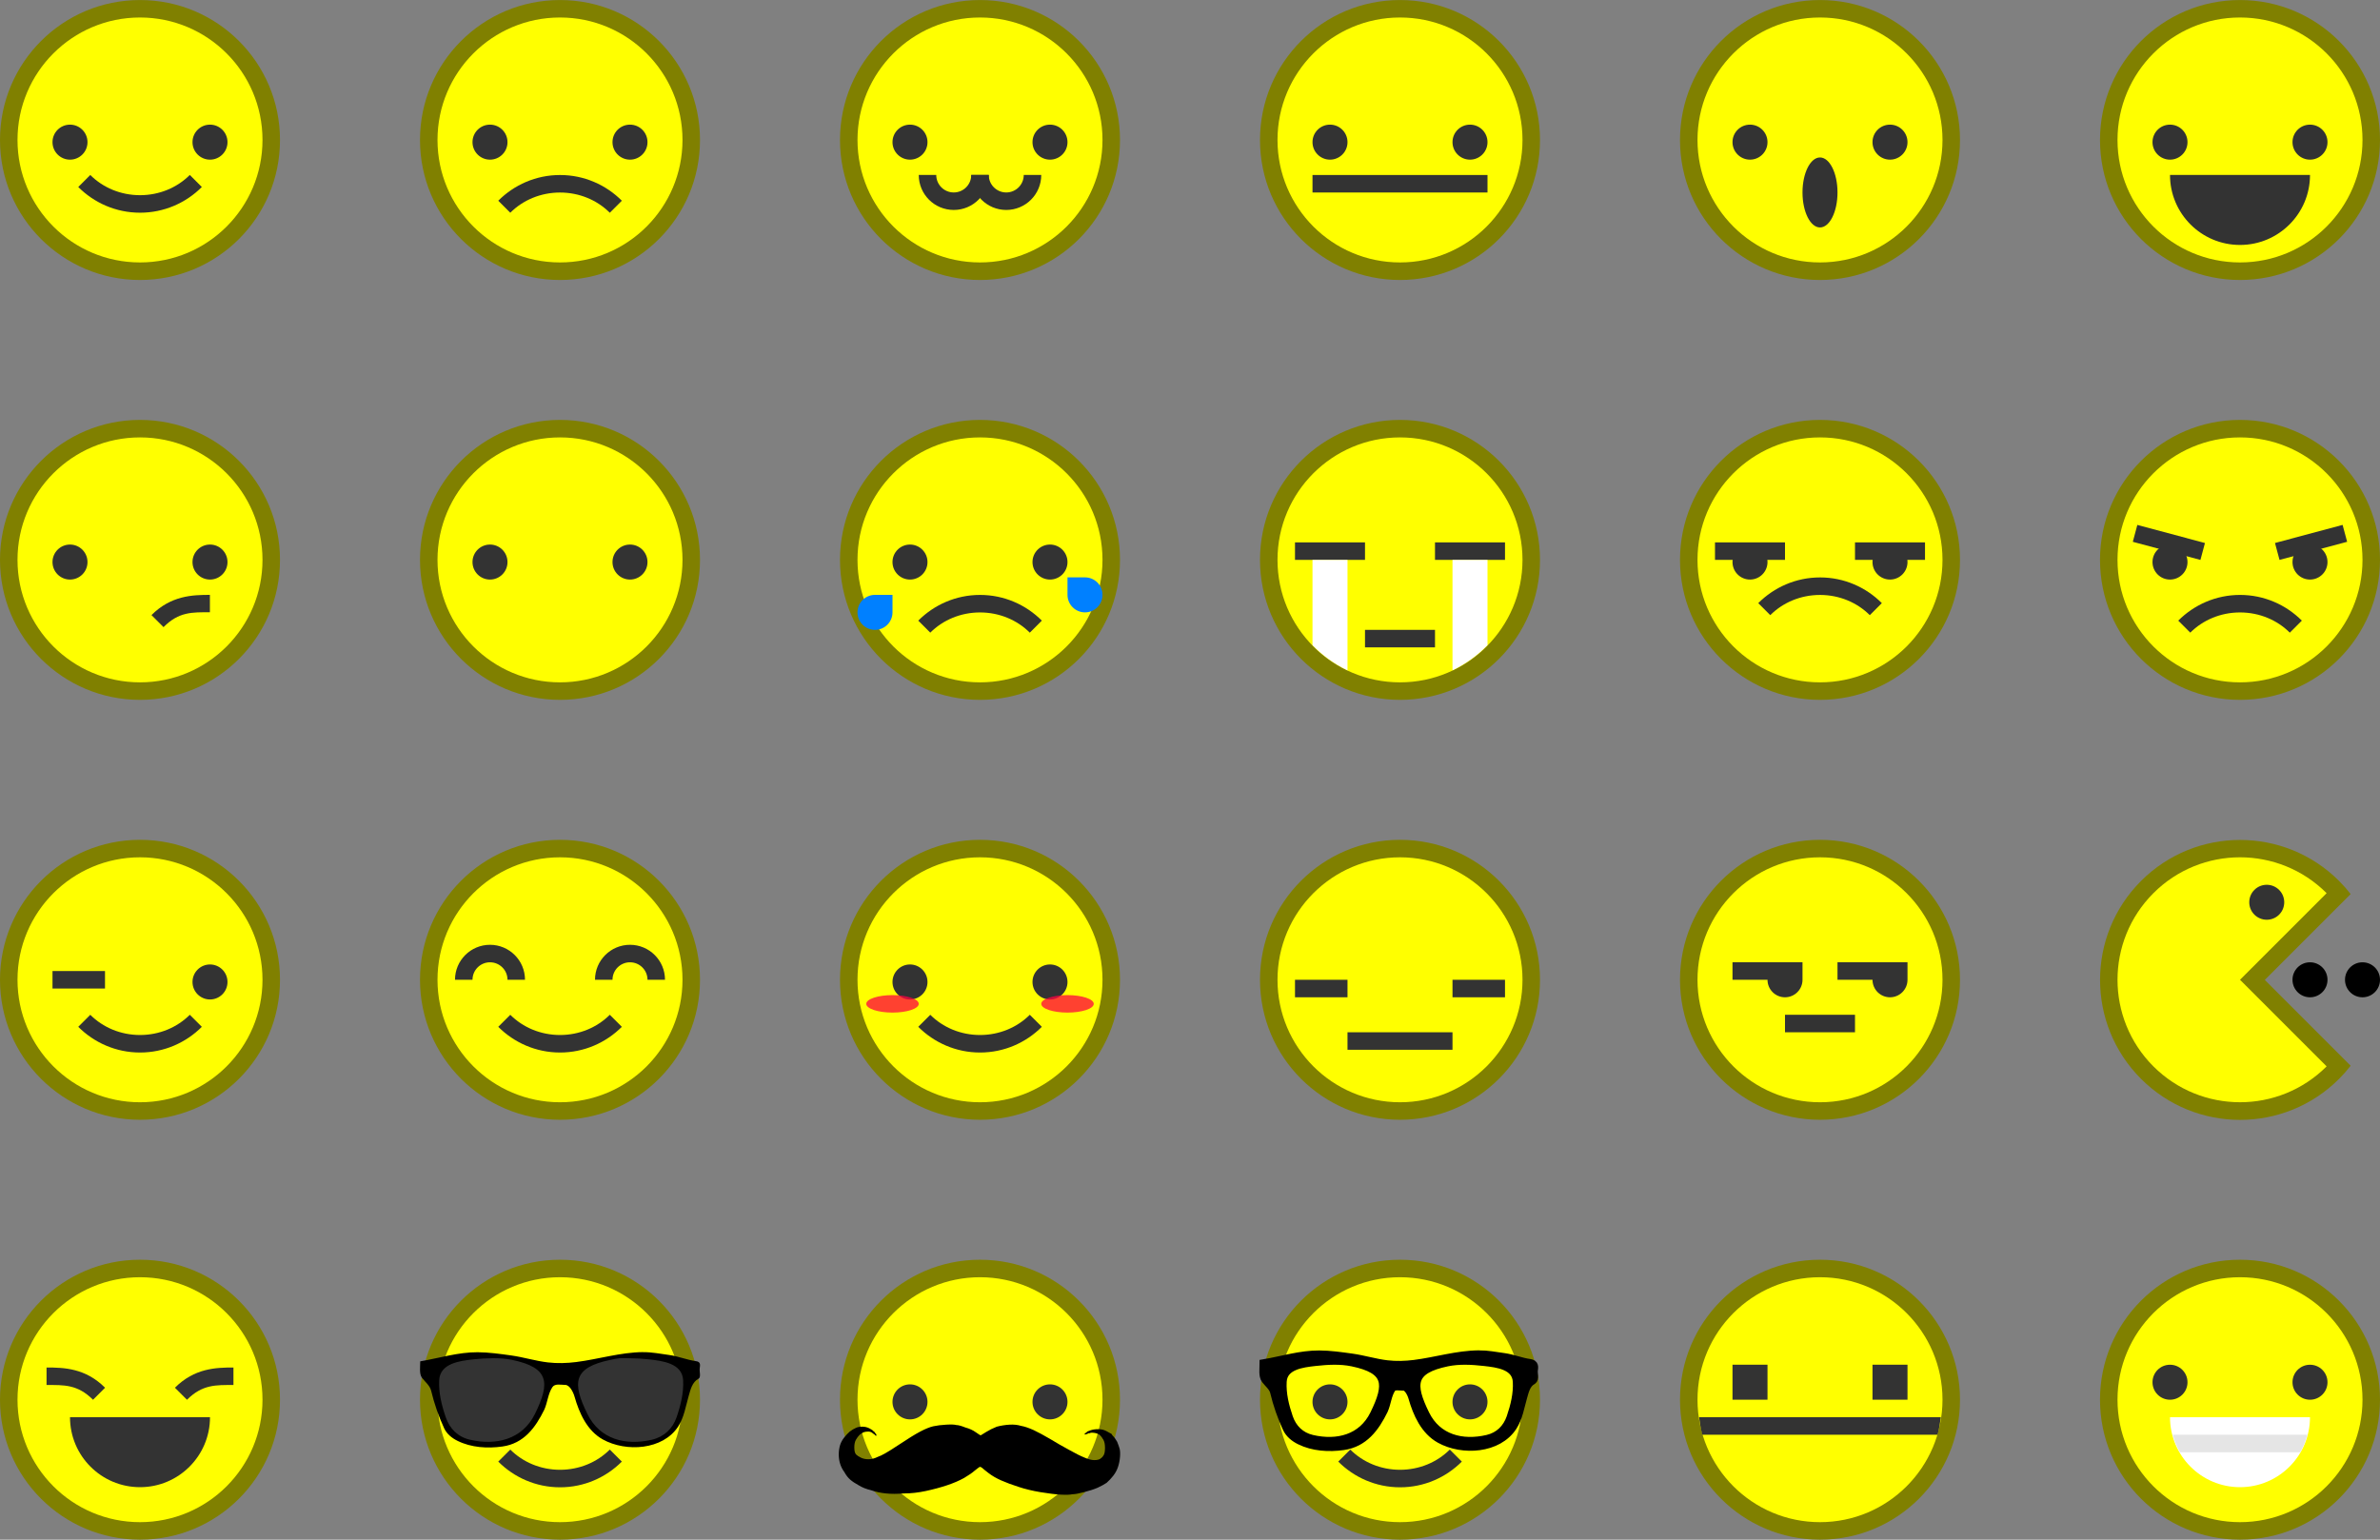 <?xml version="1.0"?>
<svg
    xmlns:rdf="http://www.w3.org/1999/02/22-rdf-syntax-ns#"
    xmlns="http://www.w3.org/2000/svg"
    xmlns:cc="http://creativecommons.org/ns#"
    xmlns:dc="http://purl.org/dc/elements/1.1/"
    xmlns:svg="http://www.w3.org/2000/svg"
    xmlns:inkscape="http://www.inkscape.org/namespaces/inkscape"
    xmlns:sodipodi="http://sodipodi.sourceforge.net/DTD/sodipodi-0.dtd"
    xmlns:ns1="http://sozi.baierouge.fr"
    xmlns:xlink="http://www.w3.org/1999/xlink"
    id="svg2"
    viewBox="0 0 136 88"
    version="1.1"
  >
  <rect x="0" y="0" width="136" height="88" fill="#808080" stroke="none"/>
  <g
      id="layer1"
      transform="translate(-176 -460.36)"
    >
    <path
        id="path4055"
        fill-rule="evenodd"
        fill="#fff"
        transform="translate(0 92.362)"
        d="m251 400v4.875c0.575 0.59 1.247 1.079 2 1.438v-6.312h-2z"
    />
    <path
        id="path2987"
        fill-rule="evenodd"
        fill="#808000"
        transform="translate(0 92.362)"
        d="m192 376c0 4.418-3.582 8-8 8s-8-3.582-8-8 3.582-8 8-8 8 3.582 8 8z"
    />
    <path
        id="path3757"
        fill-rule="evenodd"
        fill="#ff0"
        transform="matrix(.875 0 0 .875 23 139.36)"
        d="m192 376c0 4.418-3.582 8-8 8s-8-3.582-8-8 3.582-8 8-8 8 3.582 8 8z"
    />
    <path
        id="path3771"
        fill-rule="evenodd"
        fill="#333"
        d="m181.16 470.36-0.688 0.688c0.905 0.905 2.151 1.469 3.531 1.469s2.626-0.564 3.531-1.469l-0.688-0.688c-0.724 0.724-1.739 1.156-2.844 1.156s-2.12-0.432-2.844-1.156z"
    />
    <path
        id="path3779"
        fill-rule="evenodd"
        fill="#333"
        transform="matrix(2 0 0 .667 -181 219.36)"
        d="m181 373.5c0 0.828-0.224 1.5-0.5 1.5s-0.5-0.672-0.5-1.5 0.224-1.5 0.5-1.5 0.5 0.672 0.5 1.5z"
    />
    <path
        id="path3781"
        fill-rule="evenodd"
        fill="#333"
        transform="matrix(2 0 0 .667 -173 219.36)"
        d="m181 373.5c0 0.828-0.224 1.5-0.5 1.5s-0.5-0.672-0.5-1.5 0.224-1.5 0.5-1.5 0.5 0.672 0.5 1.5z"
    />
    <path
        id="path3783"
        fill-rule="evenodd"
        fill="#808000"
        transform="translate(24 92.362)"
        d="m192 376c0 4.418-3.582 8-8 8s-8-3.582-8-8 3.582-8 8-8 8 3.582 8 8z"
    />
    <path
        id="path3785"
        fill-rule="evenodd"
        fill="#ff0"
        transform="matrix(.875 0 0 .875 47 139.36)"
        d="m192 376c0 4.418-3.582 8-8 8s-8-3.582-8-8 3.582-8 8-8 8 3.582 8 8z"
    />
    <path
        id="path3787"
        fill-rule="evenodd"
        fill="#333"
        d="m205.16 472.52-0.688-0.688c0.905-0.905 2.151-1.469 3.531-1.469s2.626 0.564 3.531 1.469l-0.688 0.688c-0.724-0.724-1.739-1.156-2.844-1.156s-2.12 0.432-2.844 1.156z"
    />
    <path
        id="path3789"
        fill-rule="evenodd"
        fill="#333"
        transform="matrix(2 0 0 .667 -157 219.36)"
        d="m181 373.5c0 0.828-0.224 1.5-0.5 1.5s-0.5-0.672-0.5-1.5 0.224-1.5 0.5-1.5 0.5 0.672 0.5 1.5z"
    />
    <path
        id="path3791"
        fill-rule="evenodd"
        fill="#333"
        transform="matrix(2 0 0 .667 -149 219.36)"
        d="m181 373.5c0 0.828-0.224 1.5-0.5 1.5s-0.5-0.672-0.5-1.5 0.224-1.5 0.5-1.5 0.5 0.672 0.5 1.5z"
    />
    <path
        id="path3793"
        fill-rule="evenodd"
        fill="#808000"
        transform="translate(48 92.362)"
        d="m192 376c0 4.418-3.582 8-8 8s-8-3.582-8-8 3.582-8 8-8 8 3.582 8 8z"
    />
    <path
        id="path3795"
        fill-rule="evenodd"
        fill="#ff0"
        transform="matrix(.875 0 0 .875 71 139.36)"
        d="m192 376c0 4.418-3.582 8-8 8s-8-3.582-8-8 3.582-8 8-8 8 3.582 8 8z"
    />
    <path
        id="path3797"
        fill-rule="evenodd"
        fill="#333"
        transform="matrix(2 0 0 .667 -125 219.36)"
        d="m181 373.5c0 0.828-0.224 1.5-0.5 1.5s-0.5-0.672-0.5-1.5 0.224-1.5 0.5-1.5 0.5 0.672 0.5 1.5z"
    />
    <path
        id="path3799"
        fill-rule="evenodd"
        fill="#333"
        transform="matrix(2 0 0 .667 -133 219.36)"
        d="m181 373.5c0 0.828-0.224 1.5-0.5 1.5s-0.5-0.672-0.5-1.5 0.224-1.5 0.5-1.5 0.5 0.672 0.5 1.5z"
    />
    <g
        id="g3811"
        transform="translate(.5)"
        fill="#333"
        fill-rule="evenodd"
      >
      <path
          id="path3803"
          d="m228 470.36c0 1.105 0.895 2 2 2s2-0.895 2-2h-1c0 0.552-0.448 1-1 1s-1-0.448-1-1h-1z"
      />
      <path
          id="path3809"
          d="m231 470.36c0 1.105 0.895 2 2 2s2-0.895 2-2h-1c0 0.552-0.448 1-1 1s-1-0.448-1-1h-1z"
      />
    </g
    >
    <path
        id="path3815"
        fill-rule="evenodd"
        fill="#808000"
        transform="translate(72 92.362)"
        d="m192 376c0 4.418-3.582 8-8 8s-8-3.582-8-8 3.582-8 8-8 8 3.582 8 8z"
    />
    <path
        id="path3817"
        fill-rule="evenodd"
        fill="#ff0"
        transform="matrix(.875 0 0 .875 95 139.36)"
        d="m192 376c0 4.418-3.582 8-8 8s-8-3.582-8-8 3.582-8 8-8 8 3.582 8 8z"
    />
    <path
        id="path3819"
        fill-rule="evenodd"
        fill="#333"
        transform="matrix(2 0 0 .667 -101 219.36)"
        d="m181 373.5c0 0.828-0.224 1.5-0.5 1.5s-0.5-0.672-0.5-1.5 0.224-1.5 0.5-1.5 0.5 0.672 0.5 1.5z"
    />
    <path
        id="path3821"
        fill-rule="evenodd"
        fill="#333"
        transform="matrix(2 0 0 .667 -109 219.36)"
        d="m181 373.5c0 0.828-0.224 1.5-0.5 1.5s-0.5-0.672-0.5-1.5 0.224-1.5 0.5-1.5 0.5 0.672 0.5 1.5z"
    />
    <rect
        id="rect3829"
        fill-rule="evenodd"
        transform="translate(0 92.362)"
        height="1"
        width="10"
        y="378"
        x="251"
        fill="#333"
    />
    <path
        id="path3831"
        fill-rule="evenodd"
        fill="#808000"
        transform="translate(96 92.362)"
        d="m192 376c0 4.418-3.582 8-8 8s-8-3.582-8-8 3.582-8 8-8 8 3.582 8 8z"
    />
    <path
        id="path3833"
        fill-rule="evenodd"
        fill="#ff0"
        transform="matrix(.875 0 0 .875 119 139.36)"
        d="m192 376c0 4.418-3.582 8-8 8s-8-3.582-8-8 3.582-8 8-8 8 3.582 8 8z"
    />
    <path
        id="path3835"
        fill-rule="evenodd"
        fill="#333"
        transform="matrix(2 0 0 .667 -77 219.36)"
        d="m181 373.5c0 0.828-0.224 1.5-0.5 1.5s-0.5-0.672-0.5-1.5 0.224-1.5 0.5-1.5 0.5 0.672 0.5 1.5z"
    />
    <path
        id="path3837"
        fill-rule="evenodd"
        fill="#333"
        transform="matrix(2 0 0 .667 -85 219.36)"
        d="m181 373.5c0 0.828-0.224 1.5-0.5 1.5s-0.5-0.672-0.5-1.5 0.224-1.5 0.5-1.5 0.5 0.672 0.5 1.5z"
    />
    <path
        id="path3843"
        fill-rule="evenodd"
        fill="#333"
        transform="matrix(1 0 0 2 -18 -282.64)"
        d="m299 377c0 0.552-0.448 1-1 1s-1-0.448-1-1 0.448-1 1-1 1 0.448 1 1z"
    />
    <path
        id="path3847"
        fill-rule="evenodd"
        fill="#808000"
        transform="translate(120 92.362)"
        d="m192 376c0 4.418-3.582 8-8 8s-8-3.582-8-8 3.582-8 8-8 8 3.582 8 8z"
    />
    <path
        id="path3849"
        fill-rule="evenodd"
        fill="#ff0"
        transform="matrix(.875 0 0 .875 143 139.36)"
        d="m192 376c0 4.418-3.582 8-8 8s-8-3.582-8-8 3.582-8 8-8 8 3.582 8 8z"
    />
    <path
        id="path3851"
        fill-rule="evenodd"
        fill="#333"
        transform="matrix(2 0 0 .667 -53 219.36)"
        d="m181 373.5c0 0.828-0.224 1.5-0.5 1.5s-0.5-0.672-0.5-1.5 0.224-1.5 0.5-1.5 0.5 0.672 0.5 1.5z"
    />
    <path
        id="path3853"
        fill-rule="evenodd"
        fill="#333"
        transform="matrix(2 0 0 .667 -61 219.36)"
        d="m181 373.5c0 0.828-0.224 1.5-0.5 1.5s-0.5-0.672-0.5-1.5 0.224-1.5 0.5-1.5 0.5 0.672 0.5 1.5z"
    />
    <path
        id="path3857"
        fill-rule="evenodd"
        fill="#333"
        d="m300 470.36c0 2.209 1.791 4 4 4s4-1.791 4-4h-8z"
    />
    <path
        id="path2987-1"
        fill-rule="evenodd"
        fill="#808000"
        transform="translate(0 140.36)"
        d="m192 376c0 4.418-3.582 8-8 8s-8-3.582-8-8 3.582-8 8-8 8 3.582 8 8z"
    />
    <path
        id="path3757-7"
        fill-rule="evenodd"
        fill="#ff0"
        transform="matrix(.875 0 0 .875 23 187.36)"
        d="m192 376c0 4.418-3.582 8-8 8s-8-3.582-8-8 3.582-8 8-8 8 3.582 8 8z"
    />
    <path
        id="path3771-4"
        fill-rule="evenodd"
        fill="#333"
        d="m181.16 518.36-0.688 0.688c0.905 0.905 2.151 1.469 3.531 1.469s2.626-0.564 3.531-1.469l-0.688-0.688c-0.724 0.724-1.739 1.156-2.844 1.156s-2.12-0.432-2.844-1.156z"
    />
    <path
        id="path3781-9"
        fill-rule="evenodd"
        fill="#333"
        transform="matrix(2 0 0 .667 -173 267.36)"
        d="m181 373.5c0 0.828-0.224 1.5-0.5 1.5s-0.5-0.672-0.5-1.5 0.224-1.5 0.5-1.5 0.5 0.672 0.5 1.5z"
    />
    <rect
        id="rect3903"
        fill-rule="evenodd"
        height="1"
        width="3"
        y="515.86"
        x="179"
        fill="#333"
    />
    <path
        id="path2987-1-4"
        fill-rule="evenodd"
        fill="#808000"
        transform="translate(24 140.36)"
        d="m192 376c0 4.418-3.582 8-8 8s-8-3.582-8-8 3.582-8 8-8 8 3.582 8 8z"
    />
    <path
        id="path3757-7-8"
        fill-rule="evenodd"
        fill="#ff0"
        transform="matrix(.875 0 0 .875 47 187.36)"
        d="m192 376c0 4.418-3.582 8-8 8s-8-3.582-8-8 3.582-8 8-8 8 3.582 8 8z"
    />
    <path
        id="path3771-4-8"
        fill-rule="evenodd"
        fill="#333"
        d="m205.16 518.36-0.688 0.688c0.905 0.905 2.151 1.469 3.531 1.469s2.626-0.564 3.531-1.469l-0.688-0.688c-0.724 0.724-1.739 1.156-2.844 1.156s-2.12-0.432-2.844-1.156z"
    />
    <path
        id="path3937"
        fill-rule="evenodd"
        fill="#333"
        d="m204 514.36c-1.105 0-2 0.895-2 2h1c0-0.552 0.448-1 1-1s1 0.448 1 1h1c0-1.105-0.895-2-2-2z"
    />
    <path
        id="path3943"
        fill-rule="evenodd"
        fill="#333"
        d="m212 514.36c-1.105 0-2 0.895-2 2h1c0-0.552 0.448-1 1-1s1 0.448 1 1h1c0-1.105-0.895-2-2-2z"
    />
    <path
        id="path2987-5"
        fill-rule="evenodd"
        fill="#808000"
        transform="translate(48 140.36)"
        d="m192 376c0 4.418-3.582 8-8 8s-8-3.582-8-8 3.582-8 8-8 8 3.582 8 8z"
    />
    <path
        id="path3757-5"
        fill-rule="evenodd"
        fill="#ff0"
        transform="matrix(.875 0 0 .875 71 187.36)"
        d="m192 376c0 4.418-3.582 8-8 8s-8-3.582-8-8 3.582-8 8-8 8 3.582 8 8z"
    />
    <path
        id="path3771-1"
        fill-rule="evenodd"
        fill="#333"
        d="m229.16 518.36-0.688 0.688c0.905 0.905 2.151 1.469 3.531 1.469s2.626-0.564 3.531-1.469l-0.688-0.688c-0.724 0.724-1.739 1.156-2.844 1.156s-2.12-0.432-2.844-1.156z"
    />
    <path
        id="path3779-7"
        fill-rule="evenodd"
        fill="#333"
        transform="matrix(2 0 0 .667 -133 267.36)"
        d="m181 373.5c0 0.828-0.224 1.5-0.5 1.5s-0.5-0.672-0.5-1.5 0.224-1.5 0.5-1.5 0.5 0.672 0.5 1.5z"
    />
    <path
        id="path3781-1"
        fill-rule="evenodd"
        fill="#333"
        transform="matrix(2 0 0 .667 -125 267.36)"
        d="m181 373.5c0 0.828-0.224 1.5-0.5 1.5s-0.5-0.672-0.5-1.5 0.224-1.5 0.5-1.5 0.5 0.672 0.5 1.5z"
    />
    <path
        id="path3979"
        fill-rule="evenodd"
        fill="#808000"
        transform="translate(72 140.36)"
        d="m192 376c0 4.418-3.582 8-8 8s-8-3.582-8-8 3.582-8 8-8 8 3.582 8 8z"
    />
    <path
        id="path3981"
        fill-rule="evenodd"
        fill="#ff0"
        transform="matrix(.875 0 0 .875 95 187.36)"
        d="m192 376c0 4.418-3.582 8-8 8s-8-3.582-8-8 3.582-8 8-8 8 3.582 8 8z"
    />
    <rect
        id="rect3829-2"
        fill-rule="evenodd"
        height="1"
        width="6"
        y="519.36"
        x="253"
        fill="#333"
    />
    <rect
        id="rect4015"
        fill-rule="evenodd"
        height="1"
        width="3"
        y="516.36"
        x="259"
        fill="#333"
    />
    <rect
        id="rect4017"
        fill-rule="evenodd"
        height="1"
        width="3"
        y="516.36"
        x="250"
        fill="#333"
    />
    <path
        id="path4019"
        fill-rule="evenodd"
        fill="#808000"
        transform="translate(96 140.36)"
        d="m192 376c0 4.418-3.582 8-8 8s-8-3.582-8-8 3.582-8 8-8 8 3.582 8 8z"
    />
    <path
        id="path4021"
        fill-rule="evenodd"
        fill="#ff0"
        transform="matrix(.875 0 0 .875 119 187.36)"
        d="m192 376c0 4.418-3.582 8-8 8s-8-3.582-8-8 3.582-8 8-8 8 3.582 8 8z"
    />
    <rect
        id="rect4023"
        fill-rule="evenodd"
        height="1"
        width="4"
        y="518.36"
        x="278"
        fill="#333"
    />
    <path
        id="path4029"
        fill-rule="evenodd"
        fill="#333"
        d="m281 515.36v1h2c0 0.552 0.448 1 1 1s1-0.448 1-1v-1h-4z"
    />
    <path
        id="path4034"
        fill-rule="evenodd"
        fill="#333"
        d="m275 515.36v1h2c0 0.552 0.448 1 1 1s1-0.448 1-1v-1h-4z"
    />
    <path
        id="path4036"
        fill-rule="evenodd"
        fill="#808000"
        d="m309.66 510.71c-3.124-3.124-8.19-3.124-11.314 0-3.124 3.124-3.124 8.19 0 11.314 3.124 3.124 8.19 3.124 11.314 0 0.24-0.24 0.46-0.49 0.663-0.751l-4.906-4.906 4.906-4.906c-0.203-0.262-0.423-0.511-0.663-0.751z"
    />
    <path
        id="path4038"
        fill-rule="evenodd"
        fill="#ff0"
        d="m308.95 511.41c-2.734-2.734-7.166-2.734-9.899 0s-2.734 7.166 0 9.899 7.166 2.734 9.899 0l-4.95-4.95 4.95-4.95z"
    />
    <path
        id="path3779-7-7"
        fill-rule="evenodd"
        fill="#333"
        transform="matrix(1.414 1.414 -.471 .471 226.22 80.784)"
        d="m181 373.5c0 0.828-0.224 1.5-0.5 1.5s-0.5-0.672-0.5-1.5 0.224-1.5 0.5-1.5 0.5 0.672 0.5 1.5z"
    />
    <path
        id="path4088"
        fill-rule="evenodd"
        transform="translate(-135 140.36)"
        d="m447 376c0 0.552-0.448 1-1 1s-1-0.448-1-1 0.448-1 1-1 1 0.448 1 1z"
    />
    <path
        id="path4090"
        fill-rule="evenodd"
        transform="translate(-138 140.36)"
        d="m447 376c0 0.552-0.448 1-1 1s-1-0.448-1-1 0.448-1 1-1 1 0.448 1 1z"
    />
    <path
        id="path4019-1"
        fill-rule="evenodd"
        fill="#808000"
        transform="translate(0 164.36)"
        d="m192 376c0 4.418-3.582 8-8 8s-8-3.582-8-8 3.582-8 8-8 8 3.582 8 8z"
    />
    <path
        id="path4021-4"
        fill-rule="evenodd"
        fill="#ff0"
        transform="matrix(.875 0 0 .875 23 211.36)"
        d="m192 376c0 4.418-3.582 8-8 8s-8-3.582-8-8 3.582-8 8-8 8 3.582 8 8z"
    />
    <path
        id="path3857-2"
        fill-rule="evenodd"
        fill="#333"
        d="m180 541.36c0 2.209 1.791 4 4 4s4-1.791 4-4h-8z"
    />
    <path
        id="path75"
        style="block-progression:tb;color:#000000;text-transform:none;text-indent:0"
        fill="#333"
        d="m189.34 538.52c-1 0-2.226 0.038-3.344 1.156l0.688 0.688c0.882-0.882 1.656-0.844 2.656-0.844v-1z"
    />
    <path
        id="path4172"
        style="block-progression:tb;color:#000000;text-transform:none;text-indent:0"
        fill="#333"
        d="m178.66 538.52c1 0 2.226 0.038 3.344 1.156l-0.688 0.688c-0.882-0.882-1.656-0.844-2.656-0.844v-1z"
    />
    <path
        id="path4174"
        fill-rule="evenodd"
        fill="#808000"
        transform="translate(24 164.36)"
        d="m192 376c0 4.418-3.582 8-8 8s-8-3.582-8-8 3.582-8 8-8 8 3.582 8 8z"
    />
    <path
        id="path4176"
        fill-rule="evenodd"
        fill="#ff0"
        transform="matrix(.875 0 0 .875 47 211.36)"
        d="m192 376c0 4.418-3.582 8-8 8s-8-3.582-8-8 3.582-8 8-8 8 3.582 8 8z"
    />
    <path
        id="path3771-16"
        fill-rule="evenodd"
        fill="#333"
        d="m205.16 543.21-0.688 0.688c0.905 0.905 2.151 1.469 3.531 1.469s2.626-0.564 3.531-1.469l-0.688-0.688c-0.724 0.724-1.739 1.156-2.844 1.156s-2.12-0.432-2.844-1.156z"
    />
    <path
        id="path4212"
        fill-rule="evenodd"
        fill="#818100"
        transform="translate(48 164.36)"
        d="m192 376c0 4.418-3.582 8-8 8s-8-3.582-8-8 3.582-8 8-8 8 3.582 8 8z"
    />
    <path
        id="path4214"
        fill-rule="evenodd"
        fill="#ff0"
        transform="matrix(.875 0 0 .875 71 211.36)"
        d="m192 376c0 4.418-3.582 8-8 8s-8-3.582-8-8 3.582-8 8-8 8 3.582 8 8z"
    />
    <path
        id="path3779-7-8"
        fill-rule="evenodd"
        fill="#333"
        transform="matrix(2 0 0 .667 -133 291.36)"
        d="m181 373.5c0 0.828-0.224 1.5-0.5 1.5s-0.5-0.672-0.5-1.5 0.224-1.5 0.5-1.5 0.5 0.672 0.5 1.5z"
    />
    <path
        id="path3781-1-5"
        fill-rule="evenodd"
        fill="#333"
        transform="matrix(2 0 0 .667 -125 291.36)"
        d="m181 373.5c0 0.828-0.224 1.5-0.5 1.5s-0.5-0.672-0.5-1.5 0.224-1.5 0.5-1.5 0.5 0.672 0.5 1.5z"
    />
    <path
        id="svg_2"
        stroke-width="1px"
        fill-rule="evenodd"
        d="m225.93 542.32h0.023v0.023h0.023v0.023h0.023v0.023h0.023v0.023h0.07v-0.023l-0.023-0.023v-0.047h-0.023v-0.023h-0.023v-0.023l-0.023-0.023-0.023-0.023v-0.023t-0.07-0.046q-0.047-0.07-0.233-0.163-0.186-0.093-0.395-0.093-0.233 0-0.372 0.07-0.163 0.07-0.349 0.209-0.163 0.14-0.326 0.349-0.163 0.209-0.233 0.442-0.07 0.256-0.07 0.512 0 0.279 0.07 0.512 0.07 0.256 0.256 0.512 0.14 0.256 0.326 0.419 0.186 0.163 0.488 0.326 0.302 0.186 0.698 0.279 0.395 0.14 0.86 0.186 0.442 0.047 1.023 0 0.605 0 1.256-0.14 0.651-0.14 1.209-0.326 0.558-0.186 0.977-0.419 0.395-0.233 0.605-0.419 0.233-0.186 0.279-0.209 0.047-0.023 0.14 0.047 0.07 0.07 0.372 0.302 0.302 0.233 0.721 0.419 0.419 0.186 1 0.372 0.558 0.186 1.256 0.302 0.698 0.116 1.163 0.14 0.442 0.023 0.651-0.023 0.209 0 0.651-0.116 0.465-0.116 0.791-0.256 0.302-0.14 0.512-0.279 0.209-0.186 0.372-0.395 0.186-0.233 0.279-0.512 0.093-0.279 0.116-0.581 0.023-0.279-0.023-0.465-0.047-0.163-0.14-0.395-0.14-0.233-0.209-0.302-0.093-0.093-0.093-0.116 0-0.023-0.047-0.046-0.047-0.023-0.256-0.14-0.209-0.116-0.465-0.116-0.279 0-0.465 0.07l-0.186 0.07v0.023h-0.023v0.023h-0.023l-0.023 0.023-0.023 0.023h-0.023v0.023h-0.023v0.047h0.047l0.07-0.023h0.047v-0.023h0.023v-0.023h0.093q0.07-0.047 0.256-0.023 0.186 0.023 0.326 0.116 0.116 0.116 0.209 0.279 0.093 0.163 0.093 0.465 0 0.326-0.093 0.442-0.07 0.116-0.186 0.186-0.116 0.07-0.326 0.07-0.233 0-0.558-0.14-0.349-0.14-0.884-0.442-0.558-0.302-1.093-0.628-0.558-0.326-0.953-0.512-0.419-0.186-0.698-0.233-0.302-0.093-0.674-0.07-0.372 0.023-0.721 0.116-0.349 0.14-0.605 0.302-0.279 0.163-0.302 0.186-0.023 0.023-0.279-0.163-0.256-0.186-0.605-0.279-0.349-0.14-0.512-0.14-0.163-0.047-0.581-0.023-0.419 0.023-0.744 0.093-0.302 0.07-0.744 0.302-0.442 0.233-1.279 0.791-0.837 0.558-1.139 0.651-0.279 0.14-0.535 0.14-0.256 0-0.442-0.093-0.186-0.093-0.279-0.186-0.093-0.116-0.093-0.395 0-0.279 0.093-0.442 0.093-0.163 0.209-0.279 0.116-0.093 0.209-0.14 0.116-0.047 0.279-0.047 0.14 0 0.233 0.07 0.07 0.07 0.093 0.07z"
    />
    <path
        id="path3845"
        d="m181 373.5c0 0.828-0.224 1.5-0.5 1.5s-0.5-0.672-0.5-1.5 0.224-1.5 0.5-1.5 0.5 0.672 0.5 1.5z"
        fill-opacity=".75"
        fill-rule="evenodd"
        transform="matrix(3 0 0 .333 -304.5 393.36)"
        fill="#ff0240"
    />
    <path
        id="path3975"
        d="m181 373.5c0 0.828-0.224 1.5-0.5 1.5s-0.5-0.672-0.5-1.5 0.224-1.5 0.5-1.5 0.5 0.672 0.5 1.5z"
        fill-opacity=".75"
        fill-rule="evenodd"
        transform="matrix(3 0 0 .333 -314.5 393.36)"
        fill="#ff0240"
    />
    <path
        id="path3923"
        d="m212.75 537.64c-1.299 0.009-2.551 0.408-3.827 0.568-0.532 0.067-1.081 0.083-1.614 0.021-0.709-0.082-1.395-0.301-2.104-0.399-0.633-0.088-1.274-0.179-1.911-0.183-1.113-0.006-2.19 0.336-3.281 0.521 0 0.314-0.065 0.717 0.098 0.938 0.168 0.228 0.452 0.436 0.526 0.744 0.175 0.731 0.423 1.448 0.74 2.136 0.154 0.334 0.445 0.567 0.77 0.727 0.782 0.386 1.708 0.443 2.565 0.322 1.222-0.173 1.884-1.074 2.39-2.104 0.189-0.419 0.21-0.902 0.46-1.284 0.148-0.227 0.492-0.132 0.738-0.132 0.246-0.001 0.454 0.401 0.53 0.668 0.27 0.947 0.72 1.951 1.614 2.447 1.335 0.741 3.439 0.602 4.306-0.734 0.339-0.523 0.433-1.157 0.603-1.749 0.104-0.36 0.196-0.79 0.564-0.988 0.149-0.08 0.044-0.399 0.066-0.584 0.024-0.202 0.07-0.381-0.222-0.42-0.51-0.069-1.004-0.28-1.526-0.351-0.495-0.068-0.979-0.165-1.484-0.162z"
    />
    <path
        id="path3921"
        d="m204.16 537.99c-0.369 0.002-0.73 0.022-1.094 0.062-0.793 0.088-1.915 0.225-1.969 1.188-0.04 0.719 0.14 1.441 0.375 2.125 0.222 0.648 0.686 1.12 1.375 1.281 1.496 0.349 3.002-0.011 3.719-1.469 0.879-1.789 0.823-2.65-1.312-3.094-0.358-0.075-0.725-0.096-1.094-0.094zm7.25 0c-0.183 0.016-0.352 0.056-0.531 0.094-2.136 0.444-2.192 1.305-1.312 3.094 0.716 1.458 2.192 1.818 3.688 1.469 0.689-0.161 1.184-0.633 1.406-1.281 0.235-0.684 0.415-1.406 0.375-2.125-0.054-0.963-1.176-1.1-1.969-1.188-0.364-0.04-0.725-0.06-1.094-0.062-0.184-0.001-0.38-0.016-0.562 0z"
        fill="#333"
    />
    <path
        id="path3900"
        fill-rule="evenodd"
        fill="#808000"
        transform="translate(72 164.36)"
        d="m192 376c0 4.418-3.582 8-8 8s-8-3.582-8-8 3.582-8 8-8 8 3.582 8 8z"
    />
    <path
        id="path3902"
        fill-rule="evenodd"
        fill="#ff0"
        transform="matrix(.875 0 0 .875 95 211.36)"
        d="m192 376c0 4.418-3.582 8-8 8s-8-3.582-8-8 3.582-8 8-8 8 3.582 8 8z"
    />
    <path
        id="path3914"
        fill-rule="evenodd"
        fill="#333"
        transform="matrix(2 0 0 .667 -109 291.36)"
        d="m181 373.5c0 0.828-0.224 1.5-0.5 1.5s-0.5-0.672-0.5-1.5 0.224-1.5 0.5-1.5 0.5 0.672 0.5 1.5z"
    />
    <path
        id="path3904"
        fill-rule="evenodd"
        fill="#333"
        d="m253.16 543.21-0.688 0.688c0.905 0.905 2.151 1.469 3.531 1.469s2.626-0.564 3.531-1.469l-0.688-0.688c-0.724 0.724-1.739 1.156-2.844 1.156s-2.12-0.432-2.844-1.156z"
    />
    <path
        id="path3916"
        fill-rule="evenodd"
        fill="#333"
        transform="matrix(2 0 0 .667 -101 291.36)"
        d="m181 373.5c0 0.828-0.224 1.5-0.5 1.5s-0.5-0.672-0.5-1.5 0.224-1.5 0.5-1.5 0.5 0.672 0.5 1.5z"
    />
    <g
        id="g3906"
        stroke="#000"
        stroke-width="19.932"
        transform="matrix(.025 0 0 .025 239.51 524.75)"
      >
      <path
          id="path3908"
          stroke="#000"
          stroke-width="19.932"
          d="m839.97 521.54c-50.129 0.329-98.438 15.737-147.64 21.898-20.537 2.572-41.703 3.203-62.274 0.811-27.35-3.179-53.83-11.625-81.162-15.41-24.426-3.382-49.159-6.914-73.739-7.056-42.954-0.248-84.499 12.976-126.61 20.114 0 12.113-2.502 27.66 3.794 36.173 6.494 8.781 17.449 16.812 20.29 28.711 6.739 28.22 16.306 55.883 28.539 82.403 5.945 12.887 17.165 21.873 29.693 28.062 30.17 14.905 65.879 17.096 98.979 12.409 47.134-6.674 72.705-41.451 92.214-81.186 7.303-16.152 8.117-34.793 17.734-49.555 5.712-8.768 18.976-5.077 28.456-5.11 9.48-0.032 17.514 15.472 20.455 25.792 10.412 36.522 27.773 75.269 62.274 94.406 51.523 28.577 132.69 23.231 166.12-28.306 13.082-20.169 16.696-44.643 23.26-67.479 3.995-13.902 7.565-30.476 21.775-38.119 5.735-3.085 1.71-15.393 2.557-22.547 0.922-7.796 2.7-14.69-8.578-16.221-19.674-2.672-38.757-10.795-58.892-13.545-19.081-2.606-37.776-6.373-57.243-6.245zm-331.41 12.977c14.23-0.089 28.4 0.935 42.231 3.812 82.408 17.14 84.074 50.525 50.149 119.55-27.644 56.244-84.909 70.336-142.61 56.855-26.599-6.214-44.788-24.472-53.366-49.474-9.054-26.388-15.902-54.425-14.352-82.159 2.076-37.141 44.798-42.36 75.389-45.744 14.036-1.552 28.33-2.749 42.56-2.838zm300.89 0c14.23 0.089 28.524 1.286 42.561 2.838 30.59 3.384 73.312 8.603 75.388 45.744 1.55 27.734-5.298 55.771-14.352 82.159-8.578 25.002-26.767 43.26-53.366 49.474-57.702 13.481-114.97-0.611-142.61-56.855-33.925-69.023-32.259-102.41 50.149-119.55 13.832-2.877 28.001-3.901 42.231-3.812z"
      />
    </g
    >
    <path
        id="path3938"
        fill-rule="evenodd"
        fill="#808000"
        transform="translate(0 116.36)"
        d="m192 376c0 4.418-3.582 8-8 8s-8-3.582-8-8 3.582-8 8-8 8 3.582 8 8z"
    />
    <path
        id="path3940"
        fill-rule="evenodd"
        fill="#ff0"
        transform="matrix(.875 0 0 .875 23 163.36)"
        d="m192 376c0 4.418-3.582 8-8 8s-8-3.582-8-8 3.582-8 8-8 8 3.582 8 8z"
    />
    <path
        id="path3944"
        fill-rule="evenodd"
        fill="#333"
        transform="matrix(2 0 0 .667 -181 243.36)"
        d="m181 373.5c0 0.828-0.224 1.5-0.5 1.5s-0.5-0.672-0.5-1.5 0.224-1.5 0.5-1.5 0.5 0.672 0.5 1.5z"
    />
    <path
        id="path3946"
        fill-rule="evenodd"
        fill="#333"
        transform="matrix(2 0 0 .667 -173 243.36)"
        d="m181 373.5c0 0.828-0.224 1.5-0.5 1.5s-0.5-0.672-0.5-1.5 0.224-1.5 0.5-1.5 0.5 0.672 0.5 1.5z"
    />
    <path
        id="path75-7"
        style="block-progression:tb;color:#000000;text-transform:none;text-indent:0"
        fill="#333"
        d="m188 494.36c-1 0-2.226 0.038-3.344 1.156l0.688 0.688c0.88-0.89 1.65-0.85 2.65-0.85v-1z"
    />
    <path
        id="path3968"
        fill-rule="evenodd"
        fill="#808000"
        transform="translate(24 116.36)"
        d="m192 376c0 4.418-3.582 8-8 8s-8-3.582-8-8 3.582-8 8-8 8 3.582 8 8z"
    />
    <path
        id="path3970"
        fill-rule="evenodd"
        fill="#ff0"
        transform="matrix(.875 0 0 .875 47 163.36)"
        d="m192 376c0 4.418-3.582 8-8 8s-8-3.582-8-8 3.582-8 8-8 8 3.582 8 8z"
    />
    <path
        id="path3972"
        fill-rule="evenodd"
        fill="#333"
        transform="matrix(2 0 0 .667 -157 243.36)"
        d="m181 373.5c0 0.828-0.224 1.5-0.5 1.5s-0.5-0.672-0.5-1.5 0.224-1.5 0.5-1.5 0.5 0.672 0.5 1.5z"
    />
    <path
        id="path3974"
        fill-rule="evenodd"
        fill="#333"
        transform="matrix(2 0 0 .667 -149 243.36)"
        d="m181 373.5c0 0.828-0.224 1.5-0.5 1.5s-0.5-0.672-0.5-1.5 0.224-1.5 0.5-1.5 0.5 0.672 0.5 1.5z"
    />
    <path
        id="path3783-4"
        fill-rule="evenodd"
        fill="#808000"
        transform="translate(48 116.36)"
        d="m192 376c0 4.418-3.582 8-8 8s-8-3.582-8-8 3.582-8 8-8 8 3.582 8 8z"
    />
    <path
        id="path3785-0"
        fill-rule="evenodd"
        fill="#ff0"
        transform="matrix(.875 0 0 .875 71 163.36)"
        d="m192 376c0 4.418-3.582 8-8 8s-8-3.582-8-8 3.582-8 8-8 8 3.582 8 8z"
    />
    <path
        id="path3787-9"
        fill-rule="evenodd"
        fill="#333"
        d="m229.16 496.52-0.688-0.688c0.905-0.905 2.151-1.469 3.531-1.469s2.626 0.564 3.531 1.469l-0.688 0.688c-0.724-0.724-1.739-1.156-2.844-1.156s-2.12 0.432-2.844 1.156z"
    />
    <path
        id="path3789-4"
        fill-rule="evenodd"
        fill="#333"
        transform="matrix(2 0 0 .667 -133 243.36)"
        d="m181 373.5c0 0.828-0.224 1.5-0.5 1.5s-0.5-0.672-0.5-1.5 0.224-1.5 0.5-1.5 0.5 0.672 0.5 1.5z"
    />
    <path
        id="path3791-8"
        fill-rule="evenodd"
        fill="#333"
        transform="matrix(2 0 0 .667 -125 243.36)"
        d="m181 373.5c0 0.828-0.224 1.5-0.5 1.5s-0.5-0.672-0.5-1.5 0.224-1.5 0.5-1.5 0.5 0.672 0.5 1.5z"
    />
    <path
        id="path4008"
        d="m237 493.36v1c0 0.552 0.448 1 1 1s1-0.448 1-1-0.448-1-1-1h-1z"
        fill="#0080ff"
    />
    <path
        id="path4013"
        fill="#0080ff"
        d="m227 494.36v1c0 0.552-0.448 1-1 1s-1-0.448-1-1 0.448-1 1-1h1z"
    />
    <path
        id="path4015"
        fill-rule="evenodd"
        fill="#808000"
        transform="translate(72 116.36)"
        d="m192 376c0 4.418-3.582 8-8 8s-8-3.582-8-8 3.582-8 8-8 8 3.582 8 8z"
    />
    <path
        id="path4017"
        fill-rule="evenodd"
        fill="#ff0"
        transform="matrix(.875 0 0 .875 95 163.36)"
        d="m192 376c0 4.418-3.582 8-8 8s-8-3.582-8-8 3.582-8 8-8 8 3.582 8 8z"
    />
    <rect
        id="rect3903-8"
        fill-rule="evenodd"
        height="1"
        width="4"
        y="491.36"
        x="250"
        fill="#333"
    />
    <rect
        id="rect4048"
        fill-rule="evenodd"
        height="1"
        width="4"
        y="491.36"
        x="258"
        fill="#333"
    />
    <path
        id="path4052"
        fill-rule="evenodd"
        fill="#fff"
        transform="translate(0 92.362)"
        d="m251 400v4.875c0.575 0.59 1.247 1.079 2 1.438v-6.312h-2z"
    />
    <path
        id="path4057"
        fill-rule="evenodd"
        fill="#fff"
        d="m261 492.36v4.875c-0.575 0.59-1.247 1.079-2 1.438v-6.312h2z"
    />
    <rect
        id="rect4059"
        fill-rule="evenodd"
        height="1"
        width="4"
        y="496.36"
        x="254"
        fill="#333"
    />
    <path
        id="path3783-2"
        fill-rule="evenodd"
        fill="#808000"
        transform="translate(96 116.36)"
        d="m192 376c0 4.418-3.582 8-8 8s-8-3.582-8-8 3.582-8 8-8 8 3.582 8 8z"
    />
    <path
        id="path3785-4"
        fill-rule="evenodd"
        fill="#ff0"
        transform="matrix(.875 0 0 .875 119 163.36)"
        d="m192 376c0 4.418-3.582 8-8 8s-8-3.582-8-8 3.582-8 8-8 8 3.582 8 8z"
    />
    <path
        id="path3787-5"
        fill-rule="evenodd"
        fill="#333"
        d="m277.16 495.52-0.688-0.688c0.905-0.905 2.151-1.469 3.531-1.469s2.626 0.564 3.531 1.469l-0.688 0.688c-0.724-0.724-1.739-1.156-2.844-1.156s-2.12 0.432-2.844 1.156z"
    />
    <path
        id="path3789-5"
        fill-rule="evenodd"
        fill="#333"
        transform="matrix(2 0 0 .667 -85 243.36)"
        d="m181 373.5c0 0.828-0.224 1.5-0.5 1.5s-0.5-0.672-0.5-1.5 0.224-1.5 0.5-1.5 0.5 0.672 0.5 1.5z"
    />
    <path
        id="path3791-1"
        fill-rule="evenodd"
        fill="#333"
        transform="matrix(2 0 0 .667 -77 243.36)"
        d="m181 373.5c0 0.828-0.224 1.5-0.5 1.5s-0.5-0.672-0.5-1.5 0.224-1.5 0.5-1.5 0.5 0.672 0.5 1.5z"
    />
    <rect
        id="rect4091"
        height="1"
        width="4"
        y="491.36"
        x="274"
        fill="#333"
    />
    <rect
        id="rect4093"
        height="1"
        width="4"
        y="491.36"
        x="282"
        fill="#333"
    />
    <path
        id="path4095"
        fill-rule="evenodd"
        fill="#808000"
        transform="translate(120 116.36)"
        d="m192 376c0 4.418-3.582 8-8 8s-8-3.582-8-8 3.582-8 8-8 8 3.582 8 8z"
    />
    <path
        id="path4097"
        fill-rule="evenodd"
        fill="#ff0"
        transform="matrix(.875 0 0 .875 143 163.36)"
        d="m192 376c0 4.418-3.582 8-8 8s-8-3.582-8-8 3.582-8 8-8 8 3.582 8 8z"
    />
    <path
        id="path4099"
        fill-rule="evenodd"
        fill="#333"
        d="m301.16 496.52-0.688-0.688c0.905-0.905 2.151-1.469 3.531-1.469s2.626 0.564 3.531 1.469l-0.688 0.688c-0.724-0.724-1.739-1.156-2.844-1.156s-2.12 0.432-2.844 1.156z"
    />
    <path
        id="path4101"
        fill-rule="evenodd"
        fill="#333"
        transform="matrix(2 0 0 .667 -61 243.36)"
        d="m181 373.5c0 0.828-0.224 1.5-0.5 1.5s-0.5-0.672-0.5-1.5 0.224-1.5 0.5-1.5 0.5 0.672 0.5 1.5z"
    />
    <path
        id="path4103"
        fill-rule="evenodd"
        fill="#333"
        transform="matrix(2 0 0 .667 -53 243.36)"
        d="m181 373.5c0 0.828-0.224 1.5-0.5 1.5s-0.5-0.672-0.5-1.5 0.224-1.5 0.5-1.5 0.5 0.672 0.5 1.5z"
    />
    <rect
        id="rect4105"
        transform="rotate(15)"
        height="1"
        width="4"
        y="396.49"
        x="414.89"
        fill="#333"
    />
    <rect
        id="rect4107"
        transform="rotate(-15)"
        height="1"
        width="4"
        y="553.85"
        x="168.39"
        fill="#333"
    />
    <path
        id="path4149"
        fill-rule="evenodd"
        fill="#808000"
        transform="translate(96 164.36)"
        d="m192 376c0 4.418-3.582 8-8 8s-8-3.582-8-8 3.582-8 8-8 8 3.582 8 8z"
    />
    <path
        id="path4151"
        fill-rule="evenodd"
        fill="#ff0"
        transform="matrix(.875 0 0 .875 119 211.36)"
        d="m192 376c0 4.418-3.582 8-8 8s-8-3.582-8-8 3.582-8 8-8 8 3.582 8 8z"
    />
    <rect
        id="rect4153"
        fill-rule="evenodd"
        height="2"
        width="2"
        y="538.36"
        x="275"
        fill="#333"
    />
    <rect
        id="rect4161"
        fill-rule="evenodd"
        height="2"
        width="2"
        y="538.36"
        x="283"
        fill="#333"
    />
    <path
        id="path4165"
        fill-rule="evenodd"
        fill="#333"
        transform="translate(0 92.362)"
        d="m273.09 449c0.048 0.337 0.093 0.681 0.188 1h13.438c0.095-0.319 0.139-0.663 0.188-1h-13.812z"
    />
    <path
        id="path4168"
        fill-rule="evenodd"
        fill="#808000"
        transform="translate(120 164.36)"
        d="m192 376c0 4.418-3.582 8-8 8s-8-3.582-8-8 3.582-8 8-8 8 3.582 8 8z"
    />
    <path
        id="path4170"
        fill-rule="evenodd"
        fill="#ff0"
        transform="matrix(.875 0 0 .875 143 211.36)"
        d="m192 376c0 4.418-3.582 8-8 8s-8-3.582-8-8 3.582-8 8-8 8 3.582 8 8z"
    />
    <path
        id="path4179"
        transform="translate(-1 92.362)"
        fill="#333"
        d="m310 447c0 0.552-0.448 1-1 1s-1-0.448-1-1 0.448-1 1-1 1 0.448 1 1z"
    />
    <path
        id="path3857-2-1"
        fill-rule="evenodd"
        fill="#fff"
        d="m300 541.36c0 2.209 1.791 4 4 4s4-1.791 4-4h-8z"
    />
    <path
        id="path4199"
        transform="translate(-9 92.362)"
        fill="#333"
        d="m310 447c0 0.552-0.448 1-1 1s-1-0.448-1-1 0.448-1 1-1 1 0.448 1 1z"
    />
    <path
        id="path4203"
        fill-rule="evenodd"
        fill="#e5e5e5"
        transform="translate(0 92.362)"
        d="m300.16 450c0.092 0.355 0.227 0.69 0.406 1h6.875c0.18-0.31 0.315-0.645 0.406-1h-7.688z"
    />
  </g
  >
</svg
>
